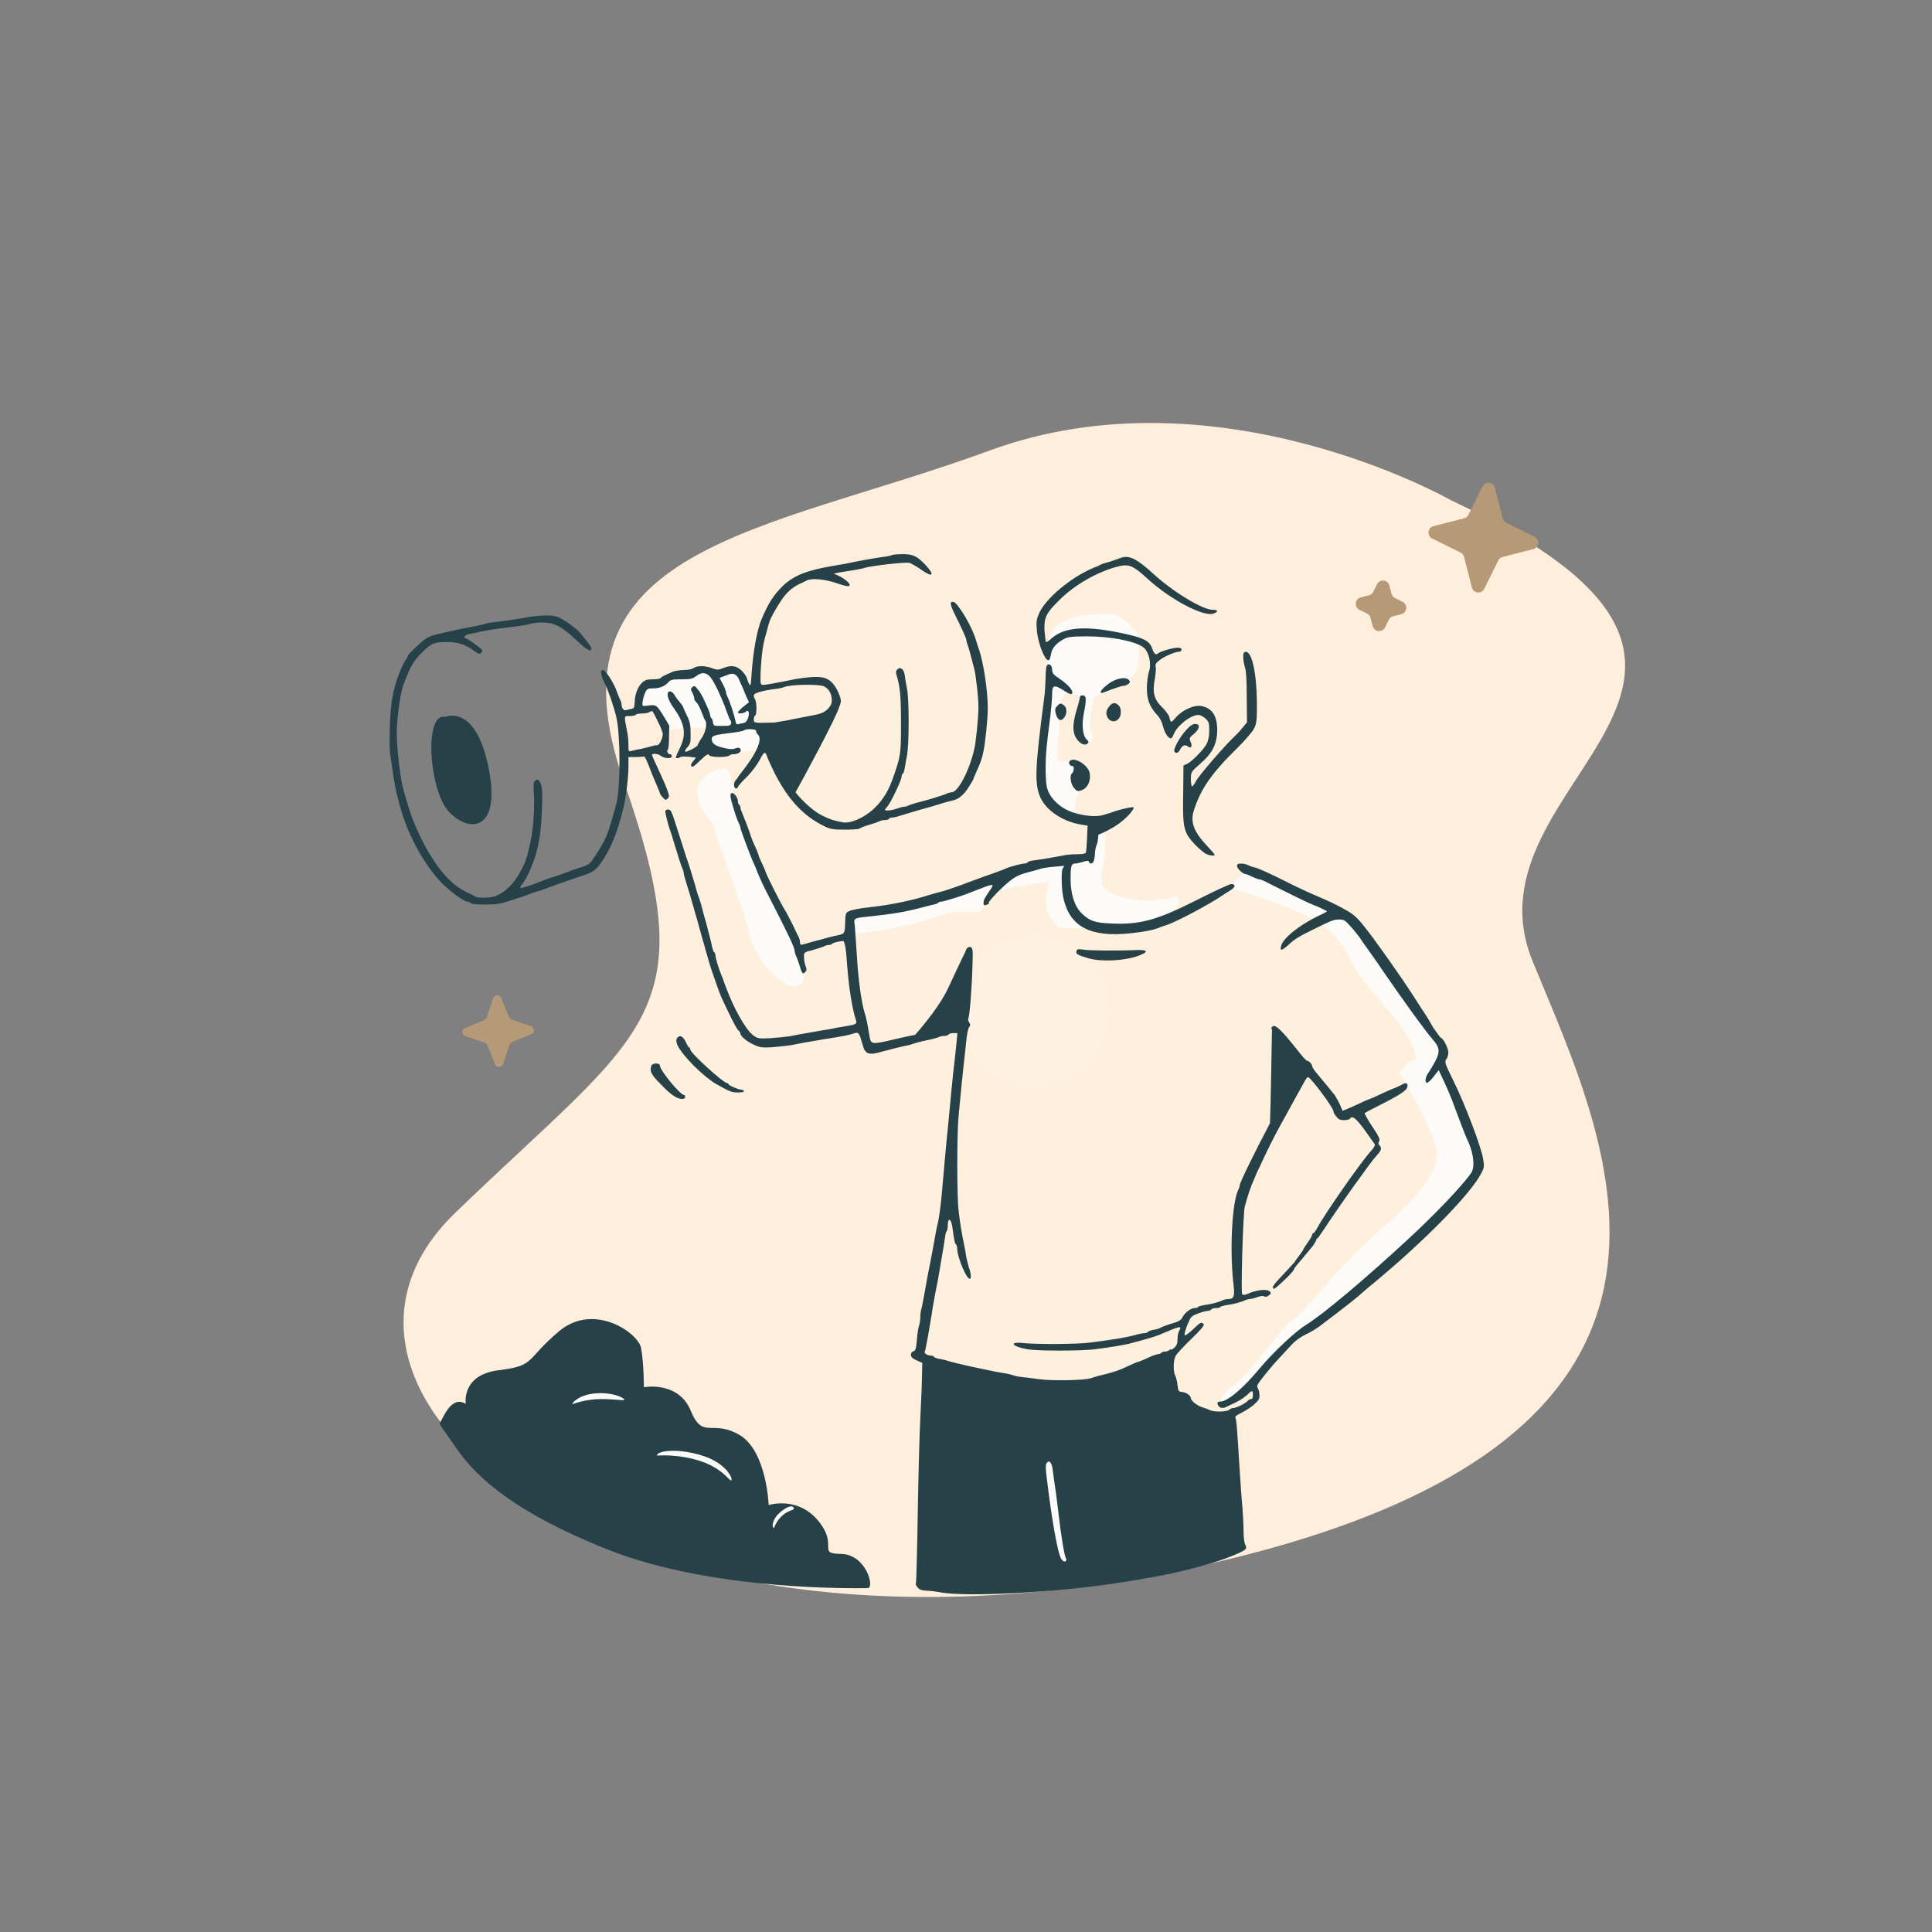 <?xml version="1.0" encoding="UTF-8"?> <svg xmlns="http://www.w3.org/2000/svg" width="290" height="290" viewBox="0 0 290 290" fill="none"><rect x="0" y="0" width="290" height="290" fill="#808080" stroke="none"/> <path fill-rule="evenodd" clip-rule="evenodd" d="M217.759 75.066C217.759 75.066 182.757 55.119 148.622 67.599C114.484 80.122 81.194 81.835 93.649 117.343C106.065 152.802 96.516 154.774 68.257 182.123C39.997 209.472 92.61 253.754 178.573 235.38C264.541 216.963 241.31 171.819 230.052 144.283C218.753 116.698 275.035 102.07 217.759 75.066Z" fill="url(#paint0_diamond_108_397)"></path> <path fill-rule="evenodd" clip-rule="evenodd" d="M95.613 105.744C95.656 104.556 95.996 102.52 97.486 102.605C99.53 102.775 98.934 102.478 100.466 101.714C102.041 100.908 102.552 101.417 103.829 101.078C105.149 100.739 106.171 100.612 106.852 100.908C107.533 101.163 109.832 100.06 110.556 100.824C111.237 101.545 112.131 103.581 112.556 104.429C112.939 105.277 112.939 108.501 112.939 108.501C112.939 108.501 114.131 108.883 114.344 110.155C114.472 110.664 114.344 111.385 114.174 112.021C112.897 113.209 112.258 112.403 110.13 113.209C108.001 114.057 106.384 112.149 106.384 112.149C106.384 112.149 106.171 110.198 106.767 109.816C107.363 109.477 105.064 109.01 102.595 109.264C101.233 109.434 100.381 109.604 99.87 109.519C99.785 109.222 99.7 108.925 99.572 108.671C98.891 107.398 98.806 105.744 96.337 106.338C96.167 106.21 95.996 106.126 95.826 105.998C95.741 105.914 95.656 105.829 95.613 105.744ZM110.343 118.299C110.087 118.723 109.96 119.063 110.002 119.275C110.087 120.335 119.751 142.604 119.751 142.604L120.602 142.392C120.645 143.155 120.687 143.834 120.73 144.3C120.943 146.803 120.602 148.075 119.155 148.075C117.665 148.075 113.493 144.724 112.386 139.889C111.237 135.054 107.405 125.934 107.107 123.771C107.107 123.771 104.681 121.48 104.638 118.935C104.596 116.433 108.47 114.694 109.236 115.627C109.832 116.263 109.704 117.324 110.215 118.384L110.343 118.299Z" fill="#FCFBF8"></path> <path fill-rule="evenodd" clip-rule="evenodd" d="M187.941 208.009L187.813 207.755L194.199 200.756L210.291 188.456C210.291 188.456 221.572 177.894 221.998 175.476C222.423 173.058 215.569 157.789 215.569 157.789L211.312 159.528L210.035 161.055C210.035 161.055 215.101 169.029 215.655 172.889C216.208 176.749 209.822 182.263 207.779 184.044C205.736 185.826 202.756 188.837 201.308 190.322C199.861 191.806 194.752 197.999 193.858 198.254C192.964 198.508 187.43 206.355 185.387 207.797C183.343 209.239 183.045 210.088 183.429 210.342C183.556 210.47 185.515 209.409 187.941 208.009Z" fill="#FCFBF8"></path> <path fill-rule="evenodd" clip-rule="evenodd" d="M157.168 97.6C157.168 97.6 157.381 100.781 157.381 101.714C157.381 102.647 156.232 113.803 156.317 116.518C156.402 119.275 157.764 121.268 159.765 122.159C160.276 122.413 160.872 122.625 161.425 122.795C161.298 122.032 161.255 120.971 161.596 119.784C162.319 116.984 163.724 116.518 162.362 114.991C160.957 113.464 159.51 114.609 158.956 114.142C158.36 113.633 159.212 108.077 159.169 106.168C159.169 104.302 160.404 103.835 160.659 103.877C160.872 103.92 162.192 104.599 162.362 104.811C162.49 105.065 161.809 108.543 161.809 108.798C161.809 109.01 161.936 111.3 163.086 111.47C164.193 111.682 164.278 110.198 163.724 109.604C163.171 108.967 164.193 104.768 164.193 104.768C164.193 104.768 167.768 102.647 168.237 102.605C168.748 102.52 170.45 101.417 170.791 100.06C171.089 98.703 170.791 95.097 170.791 95.097C170.791 95.097 169.727 93.443 167.258 92.171C158.914 92.001 157.381 94.249 157.168 97.6ZM164.278 123.898L163.256 128.776L158.744 129.582C158.744 129.582 154.784 135.562 158.914 139.295C163.128 139.422 169.727 139.168 172.068 138.871C175.516 138.404 177.262 135.732 176.964 134.926C176.623 134.12 175.133 135.69 169.556 134.926C163.98 134.12 165.342 130.981 165.64 129.539C165.981 128.097 165.895 123.474 165.895 123.474L164.278 123.898Z" fill="#FCFBF8"></path> <path fill-rule="evenodd" clip-rule="evenodd" d="M127.668 137.725C127.668 137.725 127.668 138.701 127.753 140.185C130.733 139.888 136.395 139.125 139.886 137.852C144.781 136.028 146.527 137.301 147.038 136.877C147.548 136.453 148.4 134.968 149.719 133.993C150.699 133.229 157.127 132.296 160.022 131.957C159.936 130.472 160.064 129.369 160.064 129.369C160.064 129.369 153.764 129.539 148.485 131.787C143.206 134.077 137.374 136.198 127.668 137.725ZM209.276 164.278C210.297 163.811 211.149 163.387 211.745 163.048C214.342 161.478 214.512 161.86 215.746 160.163C216.981 158.509 216.853 157.491 216.853 157.491L207.445 143.663C207.445 143.663 203.188 137.683 200.038 136.241C196.888 134.798 190.587 131.957 190.587 131.957L186.884 130.345C186.884 130.345 186.5 131.49 184.329 133.229C186.33 133.78 188.586 134.459 190.034 135.011C193.269 136.198 196.973 137.725 197.398 138.149C197.824 138.573 200.676 139.761 202.72 144.13C204.763 148.456 211.532 154.055 212.383 158.127C213.107 161.86 209.701 162.581 209.276 164.278Z" fill="#FCFBF8"></path> <path fill-rule="evenodd" clip-rule="evenodd" d="M133.88 83.305C133.838 83.39 133.242 83.518 132.518 83.602C131.241 83.772 128.644 84.239 126.899 84.62C126.388 84.705 125.494 84.875 124.94 84.96C121.152 85.596 119.108 86.402 117.533 87.929C116.128 89.286 115.319 90.559 114.298 92.976C113.617 94.673 113.063 97.642 112.808 101.205C112.723 102.902 112.637 103.071 112.467 102.69C112.297 102.435 112.169 102.011 112.084 101.714C111.999 101.46 111.616 100.951 111.275 100.611C110.466 99.89 109.658 99.805 108.466 100.314C107.784 100.569 107.657 100.569 106.933 100.314C105.869 99.89 104.634 99.89 104.123 100.272C103.868 100.442 103.272 100.569 102.676 100.569C102.123 100.569 101.399 100.696 101.101 100.781C99.739 101.375 99.27 101.587 99.185 101.757C99.1 101.884 98.589 101.969 97.993 101.969C97.184 101.969 96.844 102.053 96.418 102.435C95.737 103.071 95.311 104.174 95.269 105.362C95.226 106.21 95.183 106.338 94.715 106.422C94.46 106.465 94.119 106.55 93.992 106.592C93.651 106.719 93.31 106.295 93.31 105.829C93.31 105.574 93.225 105.32 93.183 105.235C93.098 105.107 92.842 104.514 92.629 103.92C92.289 102.775 91.012 100.739 90.586 100.611C90.032 100.442 90.118 101.248 90.714 102.435C91.31 103.665 92.076 105.829 92.502 107.61C93.14 110.155 93.14 118.214 92.544 120.547C92.416 121.014 92.204 121.777 92.076 122.201C91.31 125.086 90.884 126.103 89.479 128.267C88.5 129.751 88.5 129.794 87.095 130.218C86.329 130.472 85.563 130.727 85.392 130.812C85.222 130.897 84.371 131.193 83.519 131.49C82.625 131.745 81.731 132.084 81.518 132.169C79.858 132.848 78.198 133.399 78.113 133.272C78.07 133.229 78.155 133.017 78.283 132.848C79.092 131.915 80.199 129.37 80.667 127.334C81.05 125.807 81.263 123.94 81.348 121.438C81.476 118.723 81.391 117.875 80.965 117.281C80.71 116.942 80.624 116.942 80.369 117.154C80.071 117.366 80.028 117.705 80.156 119.402C80.241 121.395 80.028 124.577 79.645 126.273C79.092 128.818 79.007 129.115 78.198 130.684C77.219 132.551 75.984 133.823 74.494 134.459C73.771 134.799 71.897 134.841 71.344 134.587C71.174 134.459 70.493 134.12 69.854 133.823C67.044 132.466 64.32 128.776 62.021 123.177C61.851 122.837 61.127 120.547 60.616 118.765C60.105 117.069 59.595 112.7 59.552 110.24C59.552 107.822 60.105 103.793 60.616 102.647C60.701 102.435 60.914 101.841 61.127 101.375C61.638 99.975 62.276 98.999 63.341 97.939C64.746 96.539 65.214 96.37 67.044 96.37C68.747 96.37 69.854 96.709 71.259 97.769C71.812 98.151 71.983 98.194 72.195 98.024C72.366 97.854 72.451 97.685 72.408 97.6C72.195 97.303 70.152 95.818 69.939 95.818C69.428 95.818 69.811 95.267 70.365 95.182C70.706 95.14 71.472 94.97 72.025 94.843C73.217 94.588 74.579 94.376 77.049 94.079C78.113 93.952 79.22 93.782 79.56 93.655C79.901 93.528 80.795 93.443 81.476 93.443C83.179 93.443 84.328 94.037 86.499 96.073C88.032 97.557 88.755 97.939 88.755 97.345C88.755 97.176 88.457 96.709 88.117 96.285C87.776 95.861 87.308 95.267 87.095 95.012C86.542 94.376 85.307 93.443 84.2 92.849C83.477 92.467 83.051 92.383 81.731 92.383C80.837 92.425 79.645 92.552 79.007 92.68C77.942 92.891 75.942 93.189 74.111 93.4C73.6 93.443 73.047 93.528 72.919 93.613C72.749 93.698 72.025 93.825 71.302 93.994C70.62 94.122 69.599 94.334 69.088 94.418C66.874 94.927 66.406 95.012 65.512 95.224C64.959 95.352 64.277 95.606 63.937 95.861C63.128 96.412 61.212 98.236 61.212 98.448C61.212 98.575 61.042 98.872 60.829 99.169C60.616 99.466 60.318 100.102 60.105 100.611C59.935 101.078 59.722 101.629 59.637 101.841C59.339 102.605 59.041 103.877 58.786 105.362C58.488 107.44 58.36 112.361 58.615 113.506C58.701 114.057 58.871 115.203 58.999 116.093C59.212 117.705 59.467 118.893 59.807 120.123C59.893 120.505 60.105 121.268 60.276 121.819C61.383 125.637 63.894 130.091 66.321 132.551C67.64 133.866 69.641 135.35 70.195 135.35C70.322 135.35 70.535 135.435 70.663 135.562C70.833 135.732 71.642 135.774 72.877 135.774C74.579 135.774 75.09 135.69 77.006 135.053C78.198 134.672 79.347 134.29 79.56 134.163C79.773 134.078 80.454 133.823 81.05 133.696C81.646 133.484 82.285 133.272 82.498 133.145C82.881 133.017 84.498 132.424 87.691 131.363C89.138 130.854 89.607 130.472 90.543 129.03C91.863 126.952 92.587 125.086 93.523 121.523C93.906 120.123 94.332 116.729 94.332 115.203V113.633H95.396C95.992 113.633 96.546 113.591 96.631 113.548C96.801 113.506 97.099 114.142 97.865 116.178C98.121 116.772 98.462 117.62 98.674 118.087C98.887 118.553 99.057 119.02 99.057 119.105C99.057 119.19 99.27 119.444 99.483 119.699C99.866 120.123 99.951 120.123 100.207 119.868C100.505 119.614 100.462 119.444 100.164 118.596C99.994 118.087 99.568 117.111 99.27 116.475C98.376 114.524 97.865 113.421 97.865 113.336C97.865 113.039 98.717 113.124 99.143 113.421C99.739 113.888 100.845 113.93 100.845 113.506C100.845 113.336 100.718 113.209 100.59 113.209C100.249 113.209 99.994 112.7 100.249 112.53C100.335 112.488 100.42 111.64 100.42 110.706L100.462 108.925L99.526 107.355C98.462 105.701 98.547 105.744 96.886 105.956C96.418 105.998 96.376 105.956 96.461 105.32C96.503 104.938 96.674 104.344 96.844 103.962C97.099 103.411 97.227 103.326 98.036 103.326C98.972 103.326 99.781 103.029 100.335 102.393C100.675 102.011 100.973 101.969 102.293 101.969C103.698 101.969 103.953 101.884 104.549 101.46C105.315 100.866 105.954 100.908 106.592 101.587C107.146 102.181 108.466 104.98 109.104 106.889C109.317 107.483 109.572 108.034 109.615 108.119C109.743 108.161 109.785 108.416 109.743 108.586C109.658 108.925 109.487 108.967 108.38 108.967C107.146 108.967 107.103 108.967 107.018 108.458C107.018 108.204 106.89 107.907 106.763 107.78C106.678 107.695 106.592 107.483 106.592 107.313C106.592 107.101 106.294 106.338 105.486 104.641C105.315 104.302 105.017 103.793 104.719 103.453C104.336 102.944 104.208 102.902 103.953 103.114C103.655 103.368 103.655 103.453 103.91 103.962C104.081 104.259 104.208 104.683 104.208 104.853C104.208 105.023 104.379 105.32 104.592 105.489C104.762 105.659 105.102 106.295 105.315 106.889C105.528 107.483 105.784 108.077 105.869 108.161C106.167 108.586 105.954 109.773 105.4 110.664C105.06 111.131 104.762 111.682 104.719 111.852C104.634 112.106 103.272 112.827 102.931 112.827C102.719 112.827 102.846 112.488 103.272 112.064C103.612 111.682 103.698 111.343 103.655 110.07C103.655 108.84 103.57 108.373 103.144 107.483C102.846 106.889 102.591 106.295 102.548 106.168C102.548 106.041 102.293 105.701 102.08 105.447C101.825 105.15 101.484 104.726 101.356 104.514C101.058 103.877 100.505 103.58 100.292 103.92C100.037 104.302 100.377 105.235 101.143 106.295C102.889 108.755 103.059 110.325 101.952 112.488C101.399 113.591 101.356 113.803 101.612 113.803C101.825 113.803 102.037 113.718 102.165 113.633C102.25 113.548 102.804 113.548 103.4 113.591L104.464 113.718L104.038 114.269C103.698 114.651 103.655 114.906 103.783 115.033C103.953 115.203 104.294 114.948 105.017 114.227C106.124 113.167 106.294 113.082 106.507 113.421C106.55 113.506 107.231 113.633 107.997 113.633C108.764 113.633 109.402 113.506 109.487 113.421C109.53 113.294 109.828 113.209 110.126 113.209C110.849 113.209 111.36 112.785 111.147 112.445C111.02 112.191 110.849 112.191 110.424 112.318C110.041 112.488 109.572 112.488 108.891 112.318C107.657 112.064 107.061 111.767 106.89 111.258C106.678 110.494 106.933 110.367 109.232 110.07C110.466 109.943 111.531 109.731 111.658 109.646C111.914 109.349 113.574 109.434 113.489 109.688C113.446 109.816 113.574 110.113 113.787 110.282C114.425 110.918 113.702 112.742 111.956 115.075C111.445 115.712 110.977 116.39 110.849 116.517C110.764 116.729 110.551 116.984 110.424 117.111C110.083 117.493 110.126 118.341 110.466 118.341C110.637 118.341 110.764 118.256 110.764 118.129C110.764 118.002 111.36 117.323 112.127 116.602C112.893 115.796 113.659 114.778 114.042 114.057C114.511 113.124 114.723 112.912 114.894 113.039C115.021 113.209 115.107 113.379 115.107 113.463C115.107 113.591 115.575 114.566 116.086 115.669C118.129 119.826 120.47 122.413 123.663 123.983C124.6 124.449 124.983 124.534 126.728 124.534C127.835 124.534 128.899 124.492 129.027 124.364C129.197 124.237 129.836 123.983 130.474 123.813C131.156 123.601 131.837 123.389 132.007 123.262C132.22 123.177 132.603 123.092 132.858 123.092C133.114 123.092 133.412 123.007 133.454 122.88C133.54 122.795 133.752 122.71 133.965 122.71C134.178 122.71 134.732 122.583 135.2 122.413C136.69 121.947 138.776 121.353 140.01 121.014C140.649 120.801 141.415 120.589 141.671 120.505C141.969 120.42 142.437 120.292 142.777 120.208C143.799 120.038 144.608 119.402 145.332 118.256C145.715 117.663 146.055 117.111 146.055 117.069C146.055 117.026 146.268 116.517 146.524 115.924C147.205 114.439 147.418 113.845 147.63 112.742C147.928 111.173 148.269 107.907 148.269 106.295C148.269 103.58 147.588 99.084 146.822 97.133C146.779 96.921 146.524 96.242 146.353 95.649C145.672 93.655 143.714 90.431 143.118 90.347C142.437 90.262 142.565 90.771 143.884 93.358C144.523 94.673 145.034 95.818 145.034 95.988C145.034 96.115 145.161 96.624 145.332 97.048C145.587 97.854 145.672 98.278 146.226 100.357C146.481 101.29 146.907 104.98 146.864 106.295C146.864 107.78 146.481 111.47 146.226 112.53C145.459 115.754 143.799 118.935 142.82 118.935C142.65 118.935 142.309 119.02 142.139 119.105C141.798 119.317 138.989 120.165 137.413 120.547C136.988 120.674 136.477 120.844 136.307 120.929C136.094 121.056 135.838 121.098 135.626 121.098C135.498 121.098 134.944 121.268 134.434 121.438C133.923 121.607 133.327 121.692 133.114 121.65C132.688 121.607 132.731 121.607 133.242 121.014C133.795 120.292 135.328 117.111 135.328 116.56C135.328 116.39 135.413 116.178 135.54 116.093C135.626 116.051 135.753 115.712 135.796 115.33C135.838 114.99 136.009 114.142 136.136 113.421C136.477 111.724 136.477 105.023 136.136 103.326C136.009 102.647 135.838 101.714 135.796 101.29C135.668 100.442 135.115 100.017 134.689 100.484C134.476 100.696 134.434 100.908 134.561 101.29C135.115 103.071 135.242 104.471 135.242 108.586C135.242 113.124 135.2 113.421 134.178 116.39C133.412 118.723 132.433 120.25 131.028 121.523C129.538 122.837 127.622 123.643 126.473 123.431C124.983 123.134 124.642 123.007 123.493 122.456C122.301 121.904 120.641 120.462 119.406 118.935C120.598 116.814 125.579 107.61 125.962 106.125C126.132 105.744 126.217 105.404 126.217 105.235C126.217 104.598 125.536 103.156 125.025 102.605C124.259 101.757 123.535 101.544 121.918 101.629C121.066 101.672 119.96 101.841 119.406 101.926C118.853 102.053 117.916 102.223 117.32 102.35C114.425 102.902 114.298 102.902 114.213 102.605C114.042 102.266 114.255 98.618 114.511 97.218C114.596 96.624 114.809 95.649 115.021 95.055C115.149 94.461 115.362 93.74 115.447 93.485C115.617 92.849 116.341 91.534 117.235 90.177C117.959 89.032 118.938 88.141 120.045 87.632C120.47 87.462 120.939 87.208 121.109 87.123C121.875 86.741 123.919 86.953 125.621 87.547C126.813 87.971 127.367 88.056 127.495 87.929C127.75 87.674 126.899 86.911 125.834 86.402L125.153 86.105L125.919 85.935C126.345 85.85 127.367 85.723 128.091 85.596C128.899 85.469 129.666 85.299 129.879 85.214C130.985 84.917 135.881 84.323 136.52 84.493C136.775 84.578 137.541 85.002 138.222 85.469C139.968 86.741 140.393 86.402 138.989 84.875C137.669 83.475 137.115 83.178 135.498 83.178C134.689 83.178 133.965 83.263 133.88 83.305ZM116.256 108.458L113.957 108.501C113.829 108.501 113.744 108.458 113.617 108.458C113.233 108.458 113.148 108.373 113.148 107.992C113.148 107.737 113.233 107.44 113.361 107.398C113.617 107.228 113.617 105.404 113.319 104.938C113.191 104.726 113.106 104.429 113.191 104.259C113.319 104.005 114.638 103.623 116.426 103.411C116.852 103.368 117.405 103.241 117.618 103.156C118.555 102.732 122.854 102.647 123.706 103.029C124.429 103.411 124.855 104.132 124.855 105.107C124.855 105.659 124.685 105.956 124.217 106.465C123.493 107.059 123.365 107.143 120.768 107.61C119.917 107.78 118.768 107.992 118.214 108.119C117.661 108.204 116.852 108.373 116.469 108.416C116.384 108.416 116.341 108.458 116.256 108.458ZM164.871 125.298C165.297 125.128 165.978 124.831 166.872 124.322C169.129 123.05 170.363 121.31 170.15 121.183C169.98 121.098 168.831 121.353 168.362 121.48H168.32L168.277 121.523H168.235H168.192C168.022 121.565 167.809 121.65 167.596 121.692C166.915 121.947 166.106 122.201 165.765 122.286C164.318 122.795 161.423 122.328 159.806 121.395C158.614 120.717 157.592 119.571 157.251 118.553C157.038 117.96 156.953 116.942 156.953 115.415C156.953 113.209 157.081 111.894 157.677 107.355C157.805 106.168 157.932 104.726 157.932 104.132C157.932 102.817 158.23 102.732 159.635 103.623C160.487 104.174 160.827 104.302 160.912 104.089C161.168 103.708 160.359 102.775 159.039 101.884C158.145 101.29 157.932 101.035 157.932 100.569C157.932 99.89 157.507 99.508 157.166 99.848C157.038 99.975 156.953 100.696 156.953 101.629C156.911 102.52 156.868 103.92 156.74 104.726C155.378 115.118 155.251 117.62 156.145 119.656C156.953 121.565 159.38 123.219 162.019 123.728L163.254 123.94L163.169 125.849C163.126 126.867 163.041 127.843 162.998 127.97C162.913 128.139 162.488 128.224 161.594 128.224C160.912 128.224 159.933 128.309 159.465 128.436C158.614 128.606 156.442 128.988 155.123 129.157C154.697 129.2 154.314 129.327 154.271 129.412C154.186 129.539 153.973 129.624 153.761 129.624C153.377 129.624 151.675 130.048 150.908 130.388C150.695 130.515 149.844 130.812 149.035 131.109C148.226 131.406 147.375 131.702 147.12 131.787C145.587 132.381 142.777 133.399 141.798 133.696C141.117 133.866 140.095 134.163 139.499 134.332C136.86 135.181 133.795 135.817 130.389 136.199C129.112 136.326 127.835 136.58 127.495 136.75C126.941 137.004 126.899 137.089 126.856 138.531C126.813 140.186 126.813 140.186 125.323 140.483C124.898 140.567 124.217 140.737 123.833 140.864C123.45 140.949 122.642 141.204 122.046 141.331C121.45 141.501 120.768 141.713 120.556 141.755C120.172 141.882 120.087 141.798 120.087 141.458C120.087 141.246 120.002 140.907 119.917 140.695C119.789 140.525 119.406 139.677 118.98 138.786C118.555 137.938 118.001 136.877 117.703 136.411C117.192 135.605 114.936 131.109 114.936 130.897C114.936 130.854 114.723 130.303 114.425 129.709C114.17 129.115 113.915 128.606 113.915 128.564C113.915 128.479 113.744 127.97 113.531 127.461C112.978 126.273 112.85 125.976 112.467 124.789C112.084 123.728 111.956 123.389 111.488 122.244C111.318 121.862 111.147 121.395 111.147 121.268C111.147 121.098 111.062 120.886 110.977 120.801C110.849 120.759 110.764 120.505 110.764 120.25C110.764 119.699 110.083 118.85 109.785 119.062C109.53 119.19 109.615 119.741 110.126 121.395C110.424 122.413 110.679 123.134 110.977 123.728C111.062 123.94 111.147 124.152 111.147 124.28C111.147 124.492 112.382 127.8 112.893 129.03C113.063 129.412 113.276 129.879 113.361 130.091C114.042 131.872 114.596 133.017 115.703 135.138C118.342 140.271 119.278 142.264 119.278 142.731C119.278 142.9 119.364 143.197 119.449 143.409C119.576 143.579 119.789 144.258 120.002 144.851C120.343 146.124 120.513 146.336 120.896 145.869C121.109 145.657 121.109 145.445 120.896 144.936C120.768 144.597 120.683 144.003 120.683 143.621C120.683 142.943 120.683 142.943 122.003 142.603C122.769 142.391 123.493 142.137 123.706 142.052C123.876 141.925 124.217 141.84 124.429 141.84C124.642 141.84 124.855 141.755 124.898 141.67C125.025 141.501 125.962 141.289 126.515 141.246C126.813 141.246 126.984 142.307 127.197 145.318C127.452 148.499 127.92 151.426 128.516 153.25C128.644 153.716 128.431 153.801 126.601 154.098C126.047 154.183 125.111 154.353 124.557 154.48C124.004 154.565 122.642 154.777 121.577 154.989C120.47 155.159 119.151 155.413 118.597 155.54C118.044 155.625 116.724 155.752 115.66 155.837C113.787 155.922 113.702 155.88 113.021 155.371C111.871 154.48 110.041 151.214 108.764 147.651C108.551 147.015 108.295 146.336 108.168 146.082C107.87 145.318 107.401 143.791 107.401 143.452C107.401 143.24 107.316 143.028 107.231 142.943C107.103 142.9 107.018 142.603 106.933 142.307C106.805 141.628 106.294 139.634 106.039 138.701C105.571 137.089 105.443 136.58 105.23 135.732C105.06 135.223 104.932 134.672 104.804 134.459C104.719 134.247 104.506 133.526 104.336 132.848C103.825 131.151 103.57 130.345 103.442 129.921C103.357 129.709 102.804 128.055 102.25 126.273C101.654 124.449 101.143 122.795 101.058 122.583C100.973 122.371 100.845 122.032 100.76 121.862C100.633 121.395 99.866 121.395 99.866 121.819C99.866 122.159 100.377 124.11 100.633 124.789C100.718 125.001 100.888 125.467 100.973 125.849C101.782 128.521 102.293 130.133 102.463 130.43C102.548 130.642 102.633 130.897 102.633 131.109C102.633 131.236 102.846 131.999 103.102 132.805C103.357 133.611 103.74 134.841 103.91 135.52C104.123 136.241 104.336 137.047 104.421 137.301C104.592 137.81 105.017 139.465 105.443 140.949C105.571 141.416 105.741 141.967 105.826 142.264C105.869 142.519 106.124 143.282 106.294 143.918C106.678 145.276 106.763 145.53 107.486 147.566C108.21 149.645 108.21 149.602 109.445 152.147C110.041 153.42 110.679 154.565 110.849 154.692C111.02 154.819 111.147 155.031 111.147 155.159C111.147 155.54 112.169 156.389 113.233 156.855C114.085 157.237 114.425 157.279 115.915 157.195C116.809 157.11 118.086 156.983 118.682 156.898C119.278 156.77 120.258 156.601 120.854 156.474C121.45 156.389 122.812 156.134 123.833 155.965C126.601 155.54 127.452 155.371 128.176 155.116C128.899 154.904 128.942 154.947 129.453 156.728C129.836 158.255 130.347 158.467 132.475 157.831C133.369 157.576 135.413 157.067 136.136 156.94C136.392 156.898 136.817 156.77 137.03 156.686C137.243 156.601 138.137 156.346 138.989 156.177C139.883 156.007 140.734 155.752 140.947 155.668C141.117 155.54 141.5 155.498 141.756 155.498C142.054 155.498 142.309 155.371 142.394 155.286C142.437 155.159 142.777 155.074 143.118 155.074H143.714L143.586 156.389C143.501 157.152 143.373 158.425 143.288 159.231C143.075 160.8 142.607 165.763 142.267 169.411C142.139 170.598 141.969 172.38 141.883 173.355C141.798 174.331 141.628 176.282 141.5 177.682C141.287 180.439 140.989 182.814 140.691 183.917C140.606 184.299 140.479 184.85 140.436 185.189C140.223 186.419 139.627 189.643 139.201 191.721C139.159 192.018 138.946 193.121 138.776 194.097C138.605 195.072 138.393 196.133 138.307 196.472C138.18 196.811 138.137 197.405 138.137 197.787C138.137 198.169 138.052 198.72 137.924 199.059C137.839 199.356 137.669 200.332 137.626 201.18C137.499 202.453 137.413 202.75 137.115 202.835C136.903 202.877 136.732 203.089 136.732 203.344C136.732 203.683 136.945 203.895 137.584 204.192L138.435 204.574L138.393 206.44C138.393 207.458 138.265 210.385 138.137 212.972C138.009 215.517 137.839 222.049 137.754 227.478C137.669 232.908 137.541 237.446 137.499 237.573C137.371 237.701 137.499 237.998 137.711 238.252C137.967 238.591 138.307 238.719 138.946 238.761C139.414 238.761 140.521 238.888 141.373 239.058C145.417 239.694 157.932 239.058 166.872 237.743C168.873 237.446 170.491 237.192 171.81 236.937C172.619 236.81 173.598 236.64 173.896 236.555C175.046 236.386 178.537 235.58 179.558 235.283C179.899 235.198 181.006 234.859 181.942 234.604C183.943 234.01 186.582 232.95 186.923 232.568C187.093 232.356 187.093 232.187 186.923 231.89C186.795 231.678 186.668 230.829 186.668 229.981C186.668 229.175 186.582 227.478 186.497 226.291C186.37 225.103 186.199 222.516 186.072 220.565C185.688 214.329 185.603 213.057 185.433 212.802C185.348 212.633 185.603 212.421 186.242 212.124C186.753 211.869 187.604 211.36 188.115 210.936C188.881 210.257 189.052 210.045 189.052 209.494C189.052 209.112 188.966 208.646 188.839 208.433C188.626 208.137 188.668 207.924 189.052 207.415C189.562 206.694 191.265 204.616 191.946 203.937C192.159 203.725 192.84 202.962 193.436 202.326C194.203 201.435 194.884 200.883 195.863 200.374C196.629 200.035 197.651 199.399 198.162 199.017C202.461 195.751 203.696 194.775 204.803 193.757C205.271 193.376 205.824 192.867 206.122 192.655C213.87 186.25 220.894 179.081 222.384 176.027C222.81 175.222 222.81 175.052 222.597 173.822C222.257 171.955 219.873 165.678 218.17 162.242C216.85 159.57 216.807 159.4 217.105 158.976C217.276 158.764 217.403 158.297 217.403 158.001C217.403 157.364 216.68 155.88 216.254 155.752C216.126 155.668 215.658 154.989 215.147 154.268C214.722 153.504 214.211 152.656 214.04 152.402C213.87 152.147 213.019 150.875 212.167 149.517C210.379 146.718 206.335 140.992 204.76 139.04C204.207 138.319 203.44 137.513 203.057 137.259C202.291 136.665 200.248 135.605 198.758 134.968C196.288 133.908 195.139 133.399 192.031 131.83C190.243 130.939 188.583 130.218 188.37 130.218C188.158 130.175 187.732 130.048 187.476 129.921C187.178 129.751 186.668 129.624 186.327 129.624C185.816 129.624 185.688 129.709 185.688 130.006C185.688 130.345 186.54 131.193 186.923 131.193C187.008 131.193 187.476 131.363 187.902 131.575C188.37 131.787 188.881 131.999 189.052 131.999C189.222 131.999 189.86 132.254 190.456 132.593C191.521 133.145 195.735 135.223 196.501 135.562C196.714 135.647 197.395 135.944 198.034 136.199C198.63 136.495 199.183 136.75 199.183 136.792C199.183 136.835 198.587 137.174 197.821 137.513C194.969 138.913 192.585 140.822 192.287 142.01C192.117 142.773 192.372 142.731 193.394 141.84C194.33 140.949 194.969 140.567 197.395 139.38C199.737 138.235 200.162 138.022 200.971 138.022C201.738 138.022 201.865 138.107 202.674 138.998C203.185 139.549 203.781 140.313 204.036 140.652C204.292 141.034 205.015 142.094 205.697 143.028C206.378 143.961 207.229 145.191 207.612 145.785C210.805 150.408 213.828 154.607 215.147 156.134C216.126 157.237 216.169 157.958 215.403 159.358C215.062 159.994 214.594 160.758 214.424 161.012C213.955 161.648 213.828 162.412 214.168 162.539C214.296 162.581 214.764 162.157 215.19 161.606L215.956 160.63L216.807 162.454C217.276 163.472 217.957 165.042 218.297 166.06C218.979 167.884 220.043 170.725 220.383 171.362C221.192 173.143 221.405 175.179 220.852 176.027C219.617 177.851 215.36 182.347 211.146 186.207C204.717 192.146 198.545 197.32 196.076 198.847C194.458 199.823 191.18 202.919 189.137 205.337C186.668 208.349 184.241 210.385 183.177 210.385C182.836 210.385 182.709 210.469 182.751 210.682C182.836 211.233 183.39 211.487 183.943 211.233C186.029 210.3 186.54 209.96 187.264 209.324C187.945 208.646 188.072 208.646 188.072 209.409C188.072 209.791 187.987 210.003 187.774 210.003C187.647 210.003 187.391 210.13 187.264 210.3C186.923 210.682 185.518 211.36 185.092 211.36C184.88 211.36 184.667 211.445 184.624 211.53C184.411 211.912 182.368 211.996 181.687 211.7C181.346 211.53 180.708 211.318 180.325 211.191C179.558 210.894 178.749 210.215 178.749 209.876C178.749 209.494 178.111 209.027 177.472 208.942C176.919 208.9 176.876 208.858 176.749 207.924C176.706 207.373 176.536 206.737 176.408 206.482C176.068 205.846 176.11 204.107 176.493 203.471C176.706 203.131 177.77 201.986 178.877 200.926C180.325 199.526 180.835 198.89 180.665 198.763C180.325 198.381 180.197 198.466 179.047 199.568C178.451 200.12 177.898 200.502 177.855 200.459C177.685 200.332 178.068 199.144 178.537 198.169C178.749 197.66 179.09 197.405 179.856 197.151C180.41 196.939 181.048 196.769 181.261 196.769C181.517 196.769 181.772 196.642 181.815 196.557C181.9 196.43 182.198 196.345 182.496 196.345C182.836 196.345 183.134 196.302 183.177 196.175C183.262 196.09 183.73 195.963 184.241 195.878C185.22 195.751 186.327 195.454 186.923 195.157C187.136 195.072 187.434 194.988 187.604 194.988C187.817 194.988 188.328 194.86 188.754 194.691C189.222 194.521 189.647 194.479 189.775 194.606C189.903 194.691 190.158 194.648 190.414 194.479C190.754 194.224 190.839 194.097 190.627 193.885C190.243 193.418 188.626 193.588 187.136 194.266C186.795 194.394 186.582 194.394 186.455 194.266C186.242 194.012 186.582 182.305 186.838 181.16C187.306 179.378 187.774 177.979 188.285 176.918C188.541 176.24 189.009 175.264 189.264 174.755C189.818 173.482 191.478 170.132 192.287 168.732C192.627 168.138 193.053 167.332 193.223 167.035C193.521 166.484 195.054 163.684 195.82 162.327C195.99 161.988 196.203 161.691 196.331 161.691C196.629 161.563 200.162 166.272 200.162 166.823C200.162 166.993 200.333 167.332 200.588 167.587C200.886 168.011 201.142 168.138 201.738 168.138C202.163 168.138 202.589 168.011 202.632 167.926C202.972 167.375 203.525 167.841 204.845 169.623C205.611 170.725 206.293 171.659 206.378 171.786C206.42 171.913 206.207 172.295 205.867 172.677C204.462 174.161 198.758 182.305 197.693 184.383C197.48 184.765 197.225 185.105 197.14 185.105C197.055 185.105 196.97 185.189 196.97 185.317C196.97 185.444 196.672 185.995 196.288 186.504C195.905 187.056 195.607 187.522 195.607 187.607C195.607 187.65 195.352 188.031 195.054 188.413C194.756 188.837 194.415 189.261 194.33 189.431C194.203 189.558 193.436 190.449 192.585 191.34C191.052 192.952 190.882 193.206 191.18 193.461C191.308 193.63 194.203 190.873 194.203 190.576C194.203 190.534 194.373 190.237 194.586 189.982C194.926 189.601 195.905 188.413 197.097 186.971C197.353 186.589 197.566 186.25 197.566 186.123C197.566 185.995 197.651 185.91 197.778 185.868C197.821 185.826 198.332 185.147 198.8 184.426C199.609 183.153 202.504 178.997 202.887 178.488C202.972 178.36 203.611 177.47 204.334 176.494C205.015 175.518 205.824 174.458 206.08 174.119C206.378 173.779 206.761 173.313 206.974 173.058C207.357 172.592 207.399 172.252 207.059 171.913C206.889 171.743 206.846 171.574 207.016 171.319C207.187 171.065 207.016 170.641 205.995 169.114C205.313 168.096 204.803 167.162 204.845 167.078C204.888 167.035 205.739 166.569 206.761 166.06C210.294 164.278 211.273 163.642 211.273 162.963C211.273 162.539 211.018 162.497 210.507 162.751C210.337 162.878 209.868 163.09 209.485 163.26C209.102 163.387 208.081 163.854 207.229 164.236C206.378 164.66 205.654 164.957 205.611 164.957C205.569 164.957 204.93 165.211 204.249 165.551C203.525 165.89 202.632 166.272 202.248 166.441L201.525 166.738L201.142 165.848C200.929 165.339 200.546 164.702 200.333 164.363C200.077 164.066 199.609 163.472 199.268 163.048C198.928 162.666 198.289 161.86 197.821 161.309C197.353 160.8 196.97 160.206 196.97 160.079C196.97 159.74 196.501 159.231 196.203 159.231C196.076 159.231 195.395 158.467 194.671 157.534C192.67 154.989 191.563 153.844 191.137 154.013C191.052 154.056 191.01 154.098 190.925 154.141C190.882 154.225 190.839 154.268 190.839 154.353C190.839 154.395 190.882 154.48 190.925 154.565C190.882 156.643 190.754 165.678 190.627 168.605C188.541 172.549 186.072 177.512 186.072 177.979C186.072 178.106 185.986 178.36 185.901 178.53C184.965 180.311 184.582 187.141 185.092 192.273C185.39 194.606 185.263 194.988 184.369 194.988C184.113 194.988 183.73 195.072 183.56 195.157C182.964 195.454 181.857 195.751 180.878 195.878C180.367 195.963 179.899 196.09 179.814 196.175C179.771 196.302 179.558 196.345 179.303 196.345C178.749 196.345 177.813 197.066 177.515 197.702C177.345 198.084 176.961 198.338 176.28 198.55C175.003 198.932 174.578 199.102 174.152 199.314C173.982 199.441 173.513 199.568 173.13 199.611C172.704 199.696 172.364 199.823 172.279 199.95C172.236 200.035 171.981 200.12 171.768 200.12C171.555 200.12 171.087 200.205 170.746 200.29C169.299 200.714 167.639 201.011 163.679 201.52C161.806 201.774 155.847 201.817 153.633 201.604C151.334 201.35 151.845 202.113 154.271 202.538C155.847 202.792 162.147 202.792 164.275 202.538C166.659 202.241 168.618 201.901 169.512 201.689C172.577 200.883 173.684 200.544 174.705 200.077C177.047 199.059 177.472 198.975 177.004 199.738C176.876 199.95 176.749 200.502 176.749 200.968C176.749 201.604 176.663 201.944 176.28 202.283C175.982 202.538 175.77 202.665 175.77 202.58C175.77 202.495 175.684 202.495 175.557 202.622C175.386 202.792 175.088 202.877 174.876 202.877C174.62 202.877 174.365 202.962 174.28 203.089C174.237 203.174 174.024 203.259 173.854 203.259C173.684 203.259 173.258 203.428 172.875 203.556C172.492 203.725 171.896 204.022 171.555 204.149C171.172 204.319 170.789 204.446 170.746 204.446C170.661 204.446 169.98 204.743 169.171 205.125C167.809 205.761 167.17 205.973 165.212 206.44C164.744 206.567 164.105 206.737 163.765 206.864C162.828 207.203 158.018 207.288 156.059 207.034C155.08 206.906 153.888 206.737 153.377 206.694C152.867 206.652 152.313 206.525 152.1 206.44C151.887 206.355 151.334 206.228 150.908 206.143C150.142 206.058 148.056 205.634 146.353 205.252C145.928 205.167 145.161 204.998 144.65 204.871C144.182 204.786 143.246 204.531 142.565 204.362C141.926 204.149 141.16 203.98 140.819 203.937C140.521 203.853 140.223 203.768 140.181 203.64C140.138 203.556 139.883 203.471 139.627 203.471C139.201 203.471 138.605 203.047 138.818 202.877C138.903 202.75 139.414 200.035 139.883 197.066C139.968 196.387 140.223 195.072 140.393 194.097C140.606 193.121 140.819 191.934 140.904 191.425C141.585 187.48 141.713 186.674 141.841 185.826C141.883 185.317 142.011 184.85 142.096 184.808C142.181 184.723 142.267 184.341 142.267 183.917C142.267 182.687 142.777 182.899 142.948 184.171C143.246 186.335 143.331 186.674 143.501 186.801C143.586 186.844 143.671 187.141 143.671 187.353C143.671 188.71 145.161 192.23 145.63 191.934C145.8 191.806 145.715 190.958 145.459 190.322C145.374 190.11 145.204 189.389 145.034 188.667C144.948 187.946 144.736 186.971 144.65 186.504C144.395 185.317 144.097 183.62 143.884 181.669C143.629 179.59 143.629 170.174 143.884 167.544C144.267 163.387 144.48 161.479 144.65 159.824C144.778 158.891 144.906 157.322 145.034 156.304C145.119 155.286 145.332 154.353 145.459 154.183C145.672 153.929 145.672 153.801 145.502 153.504C145.332 153.25 145.289 152.995 145.332 152.911C145.544 152.656 145.885 148.245 145.97 144.979C146.055 142.561 146.013 142.307 145.715 142.179C145.374 142.01 145.034 142.349 144.906 142.858C144.863 142.9 144.012 144.682 142.352 148.245C141.245 150.705 138.818 153.674 137.371 155.328C136.477 155.498 135.498 155.71 134.434 155.965C130.815 156.813 130.73 156.813 130.517 155.54C130.219 153.716 130.006 152.656 129.793 152.062C129.283 150.366 128.814 146.972 128.601 143.155C128.474 141.289 128.346 139.38 128.303 138.871C128.133 137.768 128.048 137.81 130.985 137.513C134.093 137.174 135.881 136.877 138.307 136.241C139.031 136.029 139.84 135.859 140.138 135.774C140.436 135.732 140.734 135.605 140.819 135.52C140.862 135.435 141.075 135.35 141.245 135.35C141.585 135.35 144.31 134.502 145.161 134.163C145.63 133.993 146.736 133.526 148.014 133.06C148.482 132.89 148.908 132.805 148.993 132.848C149.035 132.89 148.908 133.187 148.695 133.484C147.886 134.672 147.63 135.053 147.63 135.52C147.63 135.859 147.716 135.944 147.928 135.859C148.141 135.774 148.312 135.732 148.354 135.732C148.397 135.732 148.439 135.605 148.439 135.435C148.439 135.308 149.248 134.375 150.27 133.399C152.185 131.618 152.611 131.363 154.782 130.812C155.251 130.684 155.932 130.515 156.272 130.388C156.57 130.303 157.507 130.133 158.316 130.091L159.763 129.963L159.508 130.388C159.252 130.854 159.337 133.781 159.678 135.053C160.7 139.168 163.765 140.695 169.597 140.101C171.64 139.889 173.002 139.634 173.982 139.253C174.152 139.168 174.748 138.956 175.301 138.786C177.089 138.107 181.559 135.732 183.602 134.332C183.815 134.205 184.284 133.866 184.667 133.654C185.007 133.442 185.305 133.145 185.305 133.017C185.305 132.72 184.88 132.593 184.496 132.805C184.326 132.848 183.858 133.102 183.39 133.272C182.453 133.696 181.857 133.993 179.047 135.393C173.556 138.15 170.959 138.828 166.745 138.616C164.403 138.531 163.509 138.235 162.36 137.089C161.296 136.071 160.7 134.205 160.7 131.957C160.7 129.963 160.827 129.624 161.338 129.624C161.594 129.624 162.104 129.497 162.573 129.37C163.211 129.157 163.381 129.157 163.467 129.37C163.552 129.751 164.063 129.666 164.19 129.2C164.275 128.945 164.361 128.394 164.361 127.927C164.403 127.461 164.531 126.909 164.659 126.697C164.744 126.528 164.829 125.934 164.871 125.298ZM97.78 159.952C97.482 160.758 97.695 161.267 99.185 162.751C100.675 164.321 101.612 164.957 102.421 164.957C102.676 164.957 102.846 164.83 102.846 164.66C102.846 164.49 102.761 164.363 102.676 164.363C102.123 164.363 99.057 160.673 99.057 159.952C99.057 159.528 97.951 159.528 97.78 159.952ZM101.654 155.795C101.143 156.389 102.08 157.873 104.123 159.952C105.315 161.139 106.72 162.285 107.486 162.709C109.615 163.896 109.828 163.981 110.764 163.981C111.403 163.981 111.743 163.896 111.658 163.769C111.616 163.642 111.403 163.557 111.233 163.557C110.849 163.557 109.36 162.921 109.36 162.751C109.36 162.666 109.274 162.581 109.147 162.581C108.593 162.581 103.612 158.043 103.612 157.534C103.612 157.407 103.57 157.279 103.442 157.237C103.357 157.195 103.102 156.813 102.931 156.389C102.506 155.54 102.037 155.286 101.654 155.795ZM161.594 142.731C161.423 143.197 161.679 143.325 163.339 143.833C165.51 144.47 169.597 144.173 171.512 143.197C172.364 142.816 172.066 142.561 170.704 142.603C167.809 142.731 163.679 142.688 162.743 142.561C161.849 142.434 161.679 142.434 161.594 142.731ZM160.572 114.227C160.316 114.481 160.572 114.99 160.998 114.99C161.296 114.99 161.168 115.924 160.912 116.093C160.529 116.305 160.7 117.663 161.168 118.214C161.551 118.723 161.764 118.808 162.147 118.681C163.211 118.426 163.807 117.238 163.552 116.008C163.296 114.778 161.21 113.548 160.572 114.227ZM178.068 109.561C177.132 110.537 176.068 112.488 176.28 112.785C176.493 113.167 176.876 113.039 177.132 112.53C177.43 111.894 177.855 111.724 178.281 112.021C178.749 112.445 179.047 112.021 178.707 111.343C178.494 110.834 178.494 110.749 179.218 110.155C180.112 109.391 180.197 108.67 179.388 108.67C179.047 108.67 178.622 108.925 178.068 109.561ZM166.489 106.041C165.978 106.677 165.936 107.228 166.361 107.864C166.745 108.373 167.468 108.416 167.894 107.907C168.362 107.44 168.362 106.253 167.894 105.871C167.383 105.362 166.957 105.447 166.489 106.041ZM158.741 105.913C158.401 106.253 158.316 106.465 158.443 106.974C158.699 108.161 159.295 108.416 159.806 107.61C160.231 106.974 160.146 106.125 159.593 105.786C159.21 105.532 159.124 105.532 158.741 105.913ZM162.062 104.853C162.019 105.15 161.764 106.083 161.508 106.889C160.998 108.755 160.998 109.9 161.508 110.749C162.019 111.597 162.785 111.979 163.211 111.64C163.467 111.385 163.467 111.343 163.041 110.918C162.488 110.325 162.36 108.67 162.7 107.016C163.083 105.065 163.083 104.429 162.573 104.386C162.232 104.344 162.104 104.429 162.062 104.853ZM167.809 101.926C167 102.181 166.404 102.562 165.723 103.199C164.999 103.877 165.042 104.217 165.808 103.877C167.383 103.284 168.362 102.944 168.66 102.944C168.831 102.944 169.129 102.817 169.341 102.69C169.639 102.435 169.682 102.35 169.469 102.096C169.171 101.757 168.66 101.714 167.809 101.926ZM168.149 83.772C167.937 83.857 167.213 84.111 166.574 84.323C165.893 84.493 165.212 84.705 165.084 84.832C164.914 84.917 164.403 85.129 163.977 85.299C160.657 86.741 157.038 89.795 156.017 91.958C155.591 92.976 155.506 93.273 155.634 94.546C155.804 96.836 157.124 99.805 157.549 98.957C157.634 98.83 157.72 98.406 157.805 97.981C157.975 97.218 158.614 96.497 159.72 95.903C160.316 95.606 160.87 95.521 163.211 95.521C166.83 95.521 170.576 96.285 171.683 97.218C172.492 97.897 172.875 99.721 172.449 100.866C172.321 101.29 172.151 102.393 172.151 103.241C172.151 105.023 172.534 106.041 173.684 107.313C174.109 107.737 174.407 108.373 174.578 109.052C174.833 110.028 175.344 110.834 175.77 110.834C175.855 110.834 176.025 110.622 176.153 110.282C176.621 108.967 178.707 107.313 179.899 107.313C180.154 107.313 180.623 107.568 180.963 107.864C181.474 108.373 181.517 108.586 181.517 109.646C181.517 110.452 181.389 111.088 181.133 111.64C180.708 112.488 178.962 114.269 178.196 114.651L177.643 114.906L177.6 119.105C177.515 124.237 177.643 124.916 179.303 126.697C179.899 127.334 180.665 127.97 180.963 128.139C181.517 128.436 182.325 128.521 182.325 128.309C182.325 128.224 181.772 127.588 181.091 126.867C179.218 124.873 178.664 123.389 179.175 121.735C180.197 118.469 181.857 116.051 185.774 112.233C186.838 111.173 187.902 109.943 188.2 109.434C188.626 108.543 188.668 108.289 188.668 105.489C188.626 100.993 187.902 97.642 186.923 97.854C186.668 97.897 186.582 98.109 186.625 98.787C186.625 99.254 186.795 99.933 186.88 100.23C187.051 100.611 187.136 102.138 187.136 104.598L187.178 108.416L186.625 109.095C186.327 109.476 185.774 110.113 185.39 110.452C183.815 111.936 179.856 116.517 179.473 117.323C179.26 117.747 179.005 118.087 178.92 118.044C178.835 117.96 178.749 117.493 178.749 116.942C178.749 116.093 178.835 115.881 179.303 115.415C179.643 115.118 180.282 114.524 180.793 114.057C182.113 112.785 182.709 111.385 182.709 109.604C182.709 107.398 181.9 106.21 180.197 105.956C179.09 105.829 177.43 106.634 176.493 107.695C175.77 108.543 175.727 108.543 175.514 107.61C175.429 107.313 174.918 106.634 174.407 106.125C173.215 104.98 172.96 103.92 173.343 101.884C173.471 101.12 173.556 100.314 173.471 100.102C173.386 99.721 173.513 99.508 174.067 99.084C174.748 98.533 176.408 97.812 177.047 97.812C177.217 97.812 177.345 97.685 177.345 97.515C177.345 97.303 177.174 97.218 176.749 97.218C176.11 97.218 174.194 97.769 173.896 98.024C173.513 98.406 173.258 98.194 172.96 97.388C172.577 96.158 171.64 95.691 167.851 94.927C162.743 93.909 159.763 94.164 157.847 95.818C157.464 96.2 157.081 96.412 156.996 96.37C156.953 96.285 156.868 95.521 156.783 94.673C156.698 92.764 156.996 92.086 158.784 90.304C161.168 87.802 164.957 85.681 168.107 84.96C169.512 84.663 170.15 84.96 172.151 86.784C175.599 89.965 180.708 92.68 182.198 92.086C182.921 91.789 182.836 91.534 182.027 91.534C180.495 91.534 175.982 88.777 173.045 86.062C170.576 83.814 169.426 83.263 168.149 83.772ZM110.935 102.011C111.105 102.393 111.318 102.902 111.488 103.241C111.616 103.58 111.871 104.174 112.041 104.598L112.425 105.404L111.573 106.083C111.105 106.465 110.764 106.847 110.764 106.931C110.764 107.186 111.658 107.101 111.914 106.847C112.339 106.465 112.552 106.931 112.297 107.737C112.127 108.246 111.914 108.458 111.573 108.543C111.275 108.586 110.935 108.67 110.764 108.713C110.594 108.755 110.466 108.628 110.424 108.373C110.211 107.271 109.572 105.32 109.147 104.471C109.062 104.302 108.976 104.047 108.976 103.877C108.976 103.75 108.764 103.199 108.508 102.69L107.997 101.757L108.466 101.587C108.678 101.502 109.104 101.332 109.36 101.248C110.041 100.951 110.637 101.248 110.935 102.011ZM98.717 108.246C99.143 109.052 99.483 109.943 99.483 110.155C99.483 110.834 98.972 111.852 98.674 111.852C98.547 111.852 98.121 111.894 97.78 112.021C97.482 112.106 96.674 112.318 96.078 112.445C95.481 112.53 94.843 112.7 94.673 112.742C94.332 112.827 94.332 112.7 94.332 111.767C94.332 111.173 94.247 110.24 94.119 109.731C93.651 107.313 93.651 107.483 94.502 107.483C94.928 107.483 95.354 107.398 95.396 107.313C95.481 107.186 95.907 107.101 96.333 107.101C96.801 107.101 97.312 107.016 97.482 106.889C97.653 106.804 97.823 106.719 97.865 106.719C97.951 106.719 98.334 107.398 98.717 108.246Z" fill="#274148"></path> <path fill-rule="evenodd" clip-rule="evenodd" d="M158.014 220.607C158.057 221.116 158.227 222.134 158.312 222.813C158.44 223.534 158.653 225.273 158.823 226.673C159.249 230.448 159.759 233.459 159.972 233.841C160.057 233.968 160.1 234.18 160.015 234.265C159.845 234.562 159.376 234.307 159.163 233.714C158.738 232.738 158.014 228.751 157.418 224.212C156.907 220.183 156.865 219.886 157.163 219.547C157.503 219.122 157.886 219.547 158.014 220.607Z" fill="#FCFBF8"></path> <path fill-rule="evenodd" clip-rule="evenodd" d="M66.832 107.61C66.832 107.61 71.345 105.574 73.303 115.075C75.261 124.534 70.707 125.17 67.514 121.989C64.364 118.85 63.597 106.847 66.832 107.61Z" fill="#274148"></path> <path fill-rule="evenodd" clip-rule="evenodd" d="M69.915 210.727C69.915 210.727 69.192 206.4 74.811 205.679C80.473 205 78.77 204.152 83.963 199.783C89.2 195.457 95.798 200.08 96.224 202.328C96.649 204.576 96.649 208.224 96.649 208.224C96.649 208.224 101.843 207.248 103.674 211.745C105.504 216.198 106.909 212.975 110.996 215.392C115.082 217.768 115.38 225.912 115.38 225.912C115.38 225.912 119.723 224.512 122.83 228.287C125.938 232.062 122.532 233.207 126.279 233.25C130.025 233.334 131.344 238.382 130.238 238.382C129.088 238.382 107.207 238.933 91.286 232.613C75.407 226.336 70.681 220.44 68.681 217.64C66.722 214.799 65.786 213.653 66.041 213.526C66.339 213.356 67.616 209.284 69.915 210.727Z" fill="#274148"></path> <path fill-rule="evenodd" clip-rule="evenodd" d="M85.955 210.766C85.955 210.766 87.871 210.003 90.212 210.003C92.554 210.003 93.959 210.342 93.703 210.045C93.448 209.706 91.745 208.942 89.361 209.154C86.977 209.324 85.742 210.639 85.955 210.766ZM116.18 229.387C116.18 229.387 116.478 228.284 117.543 227.393C118.564 226.545 119.373 226.757 119.118 226.29C118.82 225.824 117.841 226.333 116.947 227.139C116.01 227.987 115.755 229.175 116.18 229.387ZM98.599 218.486C98.599 218.486 101.877 218.189 105.325 219.377C108.73 220.564 109.624 222.558 109.795 222.176C109.965 221.794 108.858 219.461 105.112 218.401C101.323 217.298 98.556 217.85 98.599 218.486Z" fill="#FCFBF8"></path> <path d="M222.798 88.375C222.387 89.207 221.163 89.079 220.933 88.18L219.76 83.588C219.688 83.305 219.496 83.068 219.234 82.939L214.985 80.84C214.152 80.428 214.281 79.204 215.18 78.974L219.772 77.801C220.055 77.729 220.292 77.537 220.421 77.275L222.52 73.026C222.931 72.194 224.156 72.322 224.386 73.221L225.558 77.813C225.631 78.096 225.823 78.333 226.084 78.463L230.334 80.561C231.166 80.972 231.038 82.197 230.138 82.427L225.546 83.6C225.264 83.672 225.026 83.864 224.897 84.126L222.798 88.375Z" fill="#B69977"></path> <path d="M207.9 94.165C207.488 94.997 206.264 94.869 206.034 93.969L205.722 92.746C205.649 92.463 205.457 92.226 205.195 92.097L204.063 91.537C203.231 91.126 203.359 89.902 204.259 89.672L205.482 89.359C205.765 89.287 206.002 89.095 206.131 88.834L206.691 87.701C207.102 86.869 208.326 86.997 208.556 87.897L208.868 89.12C208.941 89.403 209.133 89.64 209.395 89.769L210.527 90.329C211.359 90.74 211.231 91.964 210.331 92.194L209.108 92.506C208.825 92.579 208.588 92.771 208.459 93.032L207.9 94.165Z" fill="#B69977"></path> <path d="M79.707 154.03C80.278 154.224 80.3 155.023 79.74 155.248L76.883 156.396C76.707 156.467 76.571 156.611 76.51 156.79L75.522 159.707C75.328 160.278 74.528 160.3 74.303 159.74L73.156 156.883C73.085 156.707 72.941 156.571 72.761 156.51L69.845 155.521C69.274 155.328 69.252 154.528 69.811 154.303L72.669 153.155C72.845 153.085 72.981 152.941 73.042 152.761L74.03 149.845C74.224 149.274 75.023 149.252 75.248 149.811L76.396 152.668C76.467 152.844 76.611 152.981 76.791 153.042L79.707 154.03Z" fill="#B69977"></path> <defs> <radialGradient id="paint0_diamond_108_397" cx="0" cy="0" r="1" gradientUnits="userSpaceOnUse" gradientTransform="translate(155.288 151.733) rotate(95.907) scale(90 89.5)"> <stop stop-color="#FFF0DF"></stop> <stop offset="1" stop-color="#FFEEDB"></stop> </radialGradient> </defs> </svg> 